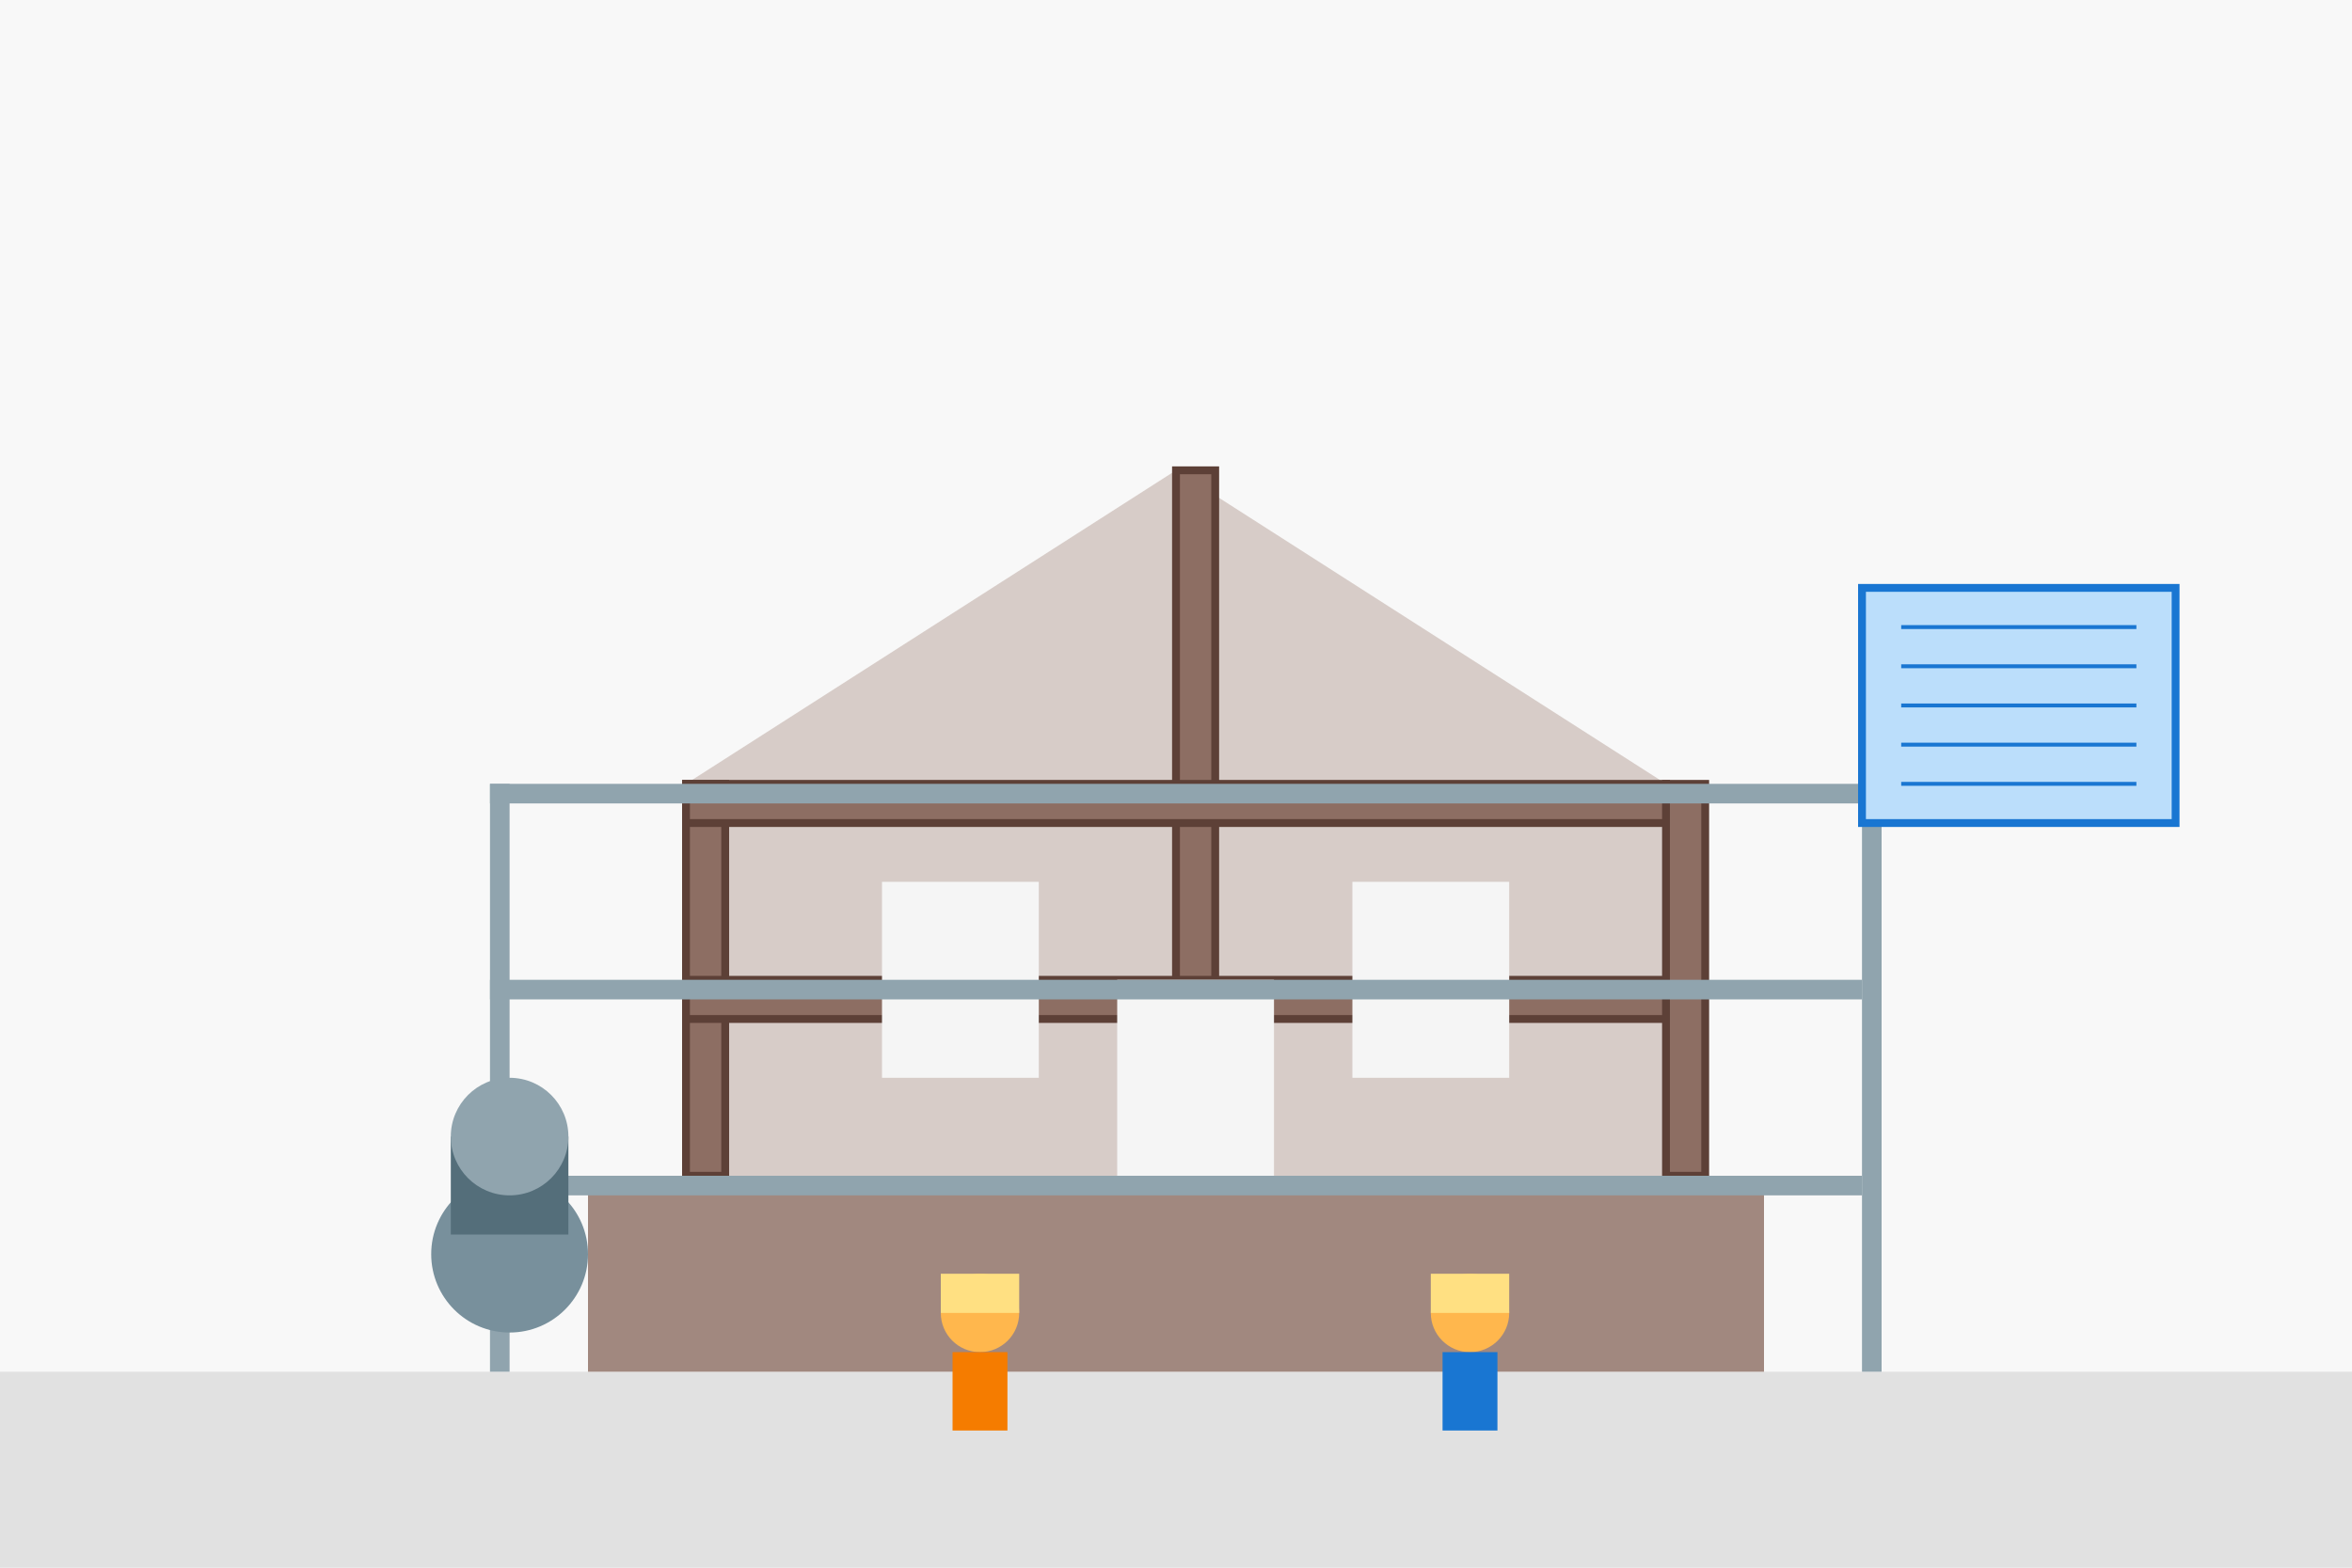 <svg xmlns="http://www.w3.org/2000/svg" width="600" height="400" viewBox="0 0 600 400">
  <!-- Background -->
  <rect width="600" height="400" fill="#f8f8f8"/>
  
  <!-- Ground -->
  <rect width="600" height="50" y="350" fill="#e1e1e1"/>
  
  <!-- Construction Site with House in Progress -->
  <g transform="translate(100, 50)">
    <!-- Foundation -->
    <rect x="50" y="250" width="300" height="50" fill="#a1887f"/>
    
    <!-- House Frame -->
    <g fill="#d7ccc8">
      <rect x="75" y="150" width="250" height="100"/> <!-- Main walls -->
      <path d="M75 150 L200 70 L325 150 Z"/> <!-- Roof frame -->
    </g>
    
    <!-- Beams and Supports -->
    <g fill="#8d6e63" stroke="#5d4037" stroke-width="2">
      <rect x="75" y="150" width="10" height="100"/> <!-- Corner support -->
      <rect x="325" y="150" width="10" height="100"/> <!-- Corner support -->
      <rect x="200" y="150" width="10" height="100"/> <!-- Middle support -->
      <rect x="75" y="150" width="250" height="10"/> <!-- Top beam -->
      <rect x="75" y="200" width="250" height="10"/> <!-- Middle beam -->
      <rect x="200" y="70" width="10" height="80"/> <!-- Center roof support -->
    </g>
    
    <!-- Windows and Door Frames -->
    <g fill="#f5f5f5">
      <rect x="125" y="175" width="40" height="50"/> <!-- Window -->
      <rect x="245" y="175" width="40" height="50"/> <!-- Window -->
      <rect x="185" y="200" width="40" height="50"/> <!-- Door -->
    </g>
    
    <!-- Construction Elements -->
    <!-- Scaffolding -->
    <g fill="#90a4ae">
      <rect x="25" y="150" width="5" height="150"/> <!-- Left vertical -->
      <rect x="375" y="150" width="5" height="150"/> <!-- Right vertical -->
      <rect x="25" y="150" width="350" height="5"/> <!-- Top horizontal -->
      <rect x="25" y="200" width="350" height="5"/> <!-- Middle horizontal -->
      <rect x="25" y="250" width="350" height="5"/> <!-- Bottom horizontal -->
    </g>
    
    <!-- Blueprint -->
    <g transform="translate(375, 100)">
      <rect width="80" height="60" fill="#bbdefb" stroke="#1976d2" stroke-width="2"/>
      <line x1="10" y1="10" x2="70" y2="10" stroke="#1976d2" stroke-width="1"/>
      <line x1="10" y1="20" x2="70" y2="20" stroke="#1976d2" stroke-width="1"/>
      <line x1="10" y1="30" x2="70" y2="30" stroke="#1976d2" stroke-width="1"/>
      <line x1="10" y1="40" x2="70" y2="40" stroke="#1976d2" stroke-width="1"/>
      <line x1="10" y1="50" x2="70" y2="50" stroke="#1976d2" stroke-width="1"/>
    </g>
    
    <!-- Construction Tools -->
    <!-- Cement Mixer -->
    <g transform="translate(30, 270)">
      <circle cx="0" cy="0" r="20" fill="#78909c"/>
      <rect x="-15" y="-30" width="30" height="25" fill="#546e7a"/>
      <circle cx="0" cy="-30" r="15" fill="#90a4ae"/>
    </g>
    
    <!-- Construction Workers (Simplified) -->
    <g transform="translate(150, 300)">
      <circle cx="0" cy="-15" r="10" fill="#ffb74d"/> <!-- Head -->
      <rect x="-7" y="-5" width="14" height="20" fill="#f57c00"/> <!-- Body -->
      <rect x="-10" y="-25" width="20" height="10" fill="#ffe082"/> <!-- Helmet -->
    </g>
    
    <g transform="translate(275, 300)">
      <circle cx="0" cy="-15" r="10" fill="#ffb74d"/> <!-- Head -->
      <rect x="-7" y="-5" width="14" height="20" fill="#1976d2"/> <!-- Body -->
      <rect x="-10" y="-25" width="20" height="10" fill="#ffe082"/> <!-- Helmet -->
    </g>
  </g>
</svg>